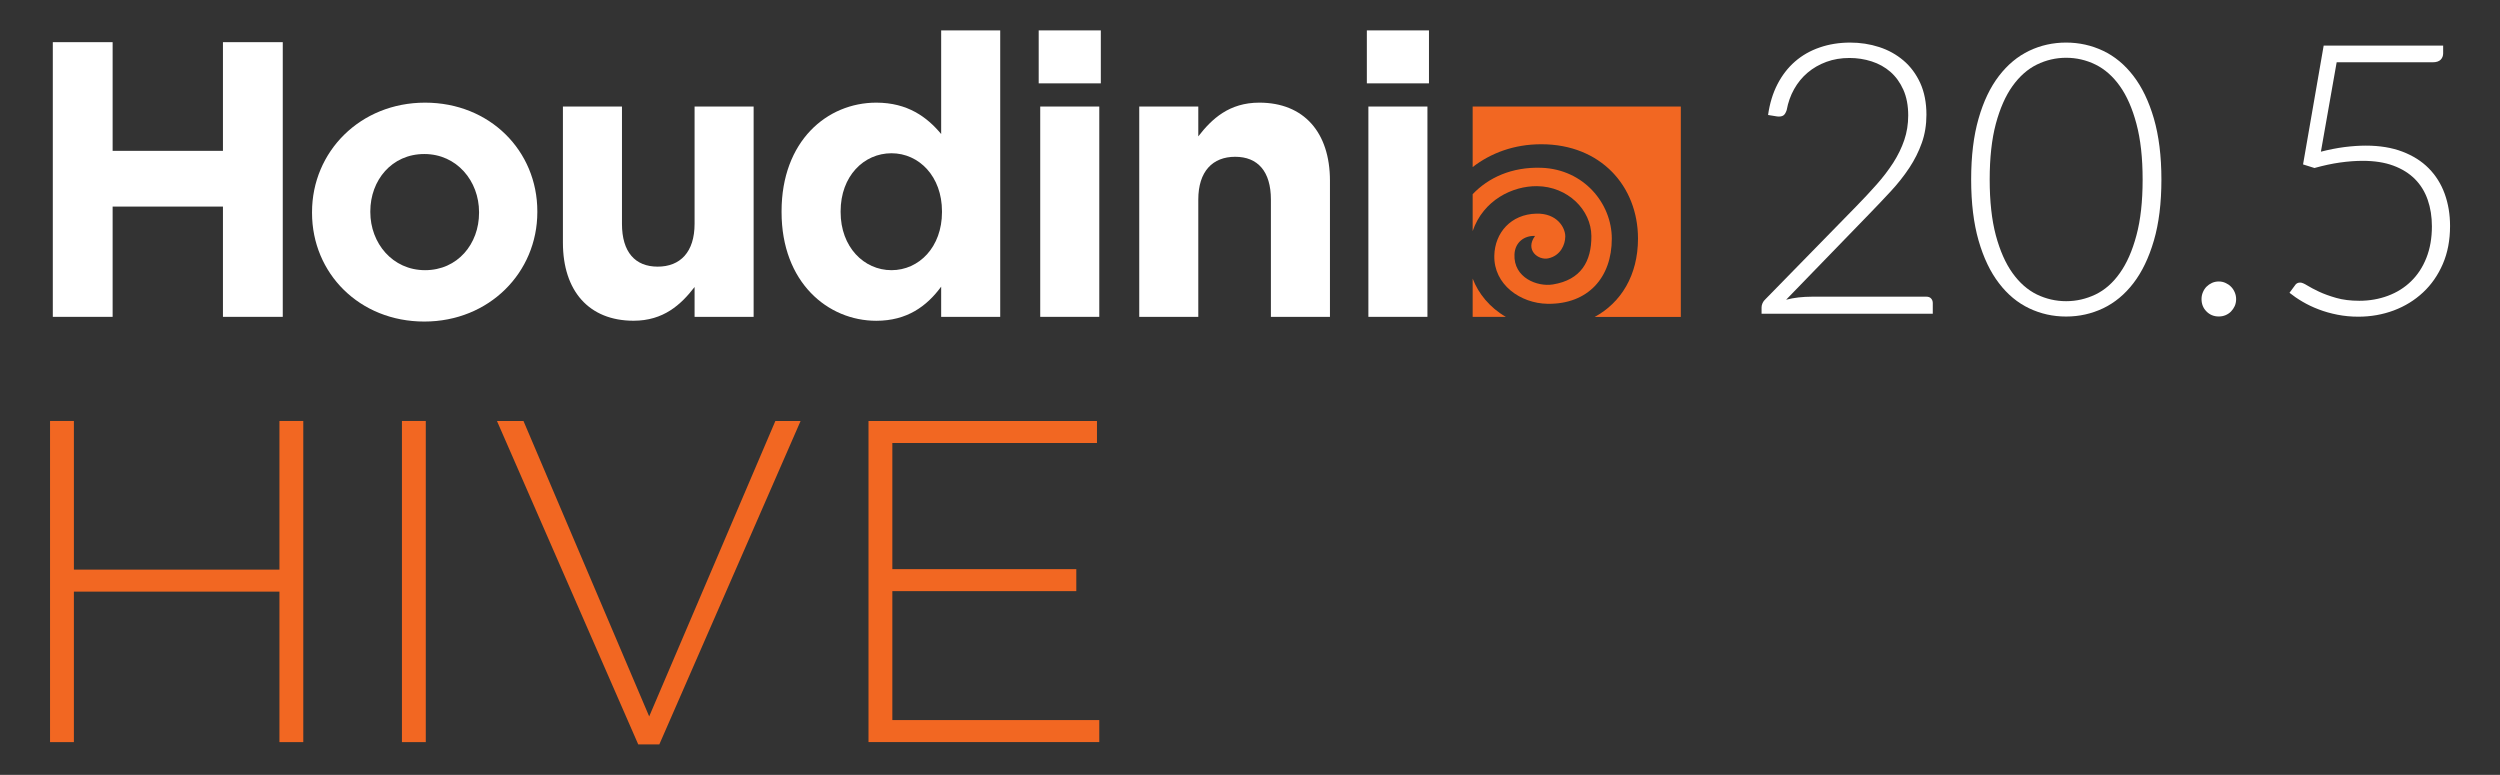 <?xml version="1.0" encoding="UTF-8"?>
<svg id="Layer_1" data-name="Layer 1" xmlns="http://www.w3.org/2000/svg" viewBox="0 0 488.57 151.43">
  <rect x="0" y="0" width="488.57" height="151.43" fill="#333333" stroke="none"/>
  <defs>
    <style>
      .cls-1 {
        fill: #f26722;
      }

      .cls-1, .cls-2 {
        stroke-width: 0px;
      }

      .cls-2 {
        fill: #fff;
      }
    </style>
  </defs>
  <g>
    <path class="cls-1" d="M9.78,82.27h4.66v29.05h40.17v-29.05h4.66v62.76h-4.66v-29.41H14.44v29.41h-4.66v-62.76Z"/>
    <path class="cls-1" d="M78.55,82.27h4.66v62.76h-4.66v-62.76Z"/>
    <path class="cls-1" d="M97.1,82.27h5.2l24.57,57.74,24.66-57.74h4.93l-27.61,63.21h-4.12l-27.61-63.21Z"/>
    <path class="cls-1" d="M169.73,82.27h44.65v4.3h-39.99v24.66h35.95v4.3h-35.95v25.19h40.44v4.3h-45.1v-62.76Z"/>
  </g>
  <g>
    <g>
      <g>
        <path class="cls-2" d="M10.32,8.24h11.69v21.24h21.56V8.24h11.69v53.68h-11.69v-21.55h-21.56v21.55h-11.69V8.24Z"/>
        <path class="cls-2" d="M60.98,41.6v-.15c0-11.81,9.41-21.39,22.09-21.39s21.94,9.43,21.94,21.24v.15c0,11.81-9.41,21.39-22.09,21.39s-21.94-9.43-21.94-21.24ZM93.62,41.6v-.15c0-6.06-4.33-11.35-10.7-11.35s-10.55,5.14-10.55,11.2v.15c0,6.06,4.33,11.35,10.7,11.35s10.55-5.14,10.55-11.2Z"/>
        <path class="cls-2" d="M110.01,47.43v-26.61h11.54v22.93c0,5.52,2.58,8.36,6.98,8.36s7.21-2.84,7.21-8.36v-22.93h11.54v41.1h-11.54v-5.83c-2.66,3.45-6.07,6.59-11.92,6.59-8.73,0-13.81-5.83-13.81-15.26Z"/>
        <path class="cls-2" d="M152.74,41.45v-.15c0-13.73,8.88-21.24,18.51-21.24,6.15,0,9.94,2.84,12.68,6.13V5.94h11.54v55.98h-11.54v-5.9c-2.81,3.83-6.68,6.67-12.68,6.67-9.48,0-18.51-7.51-18.51-21.24ZM184.09,41.45v-.15c0-6.82-4.48-11.35-9.87-11.35s-9.94,4.45-9.94,11.35v.15c0,6.82,4.55,11.35,9.94,11.35s9.87-4.52,9.87-11.35Z"/>
        <path class="cls-2" d="M202.99,5.94h12.14v10.35h-12.14V5.94ZM203.29,20.82h11.54v41.1h-11.54V20.82Z"/>
        <path class="cls-2" d="M222.64,20.82h11.54v5.83c2.66-3.45,6.07-6.59,11.92-6.59,8.73,0,13.81,5.83,13.81,15.26v26.61h-11.54v-22.93c0-5.52-2.58-8.36-6.98-8.36s-7.21,2.84-7.21,8.36v22.93h-11.54V20.82Z"/>
        <path class="cls-2" d="M267.12,5.94h12.14v10.35h-12.14V5.94ZM267.42,20.82h11.54v41.1h-11.54V20.82Z"/>
      </g>
      <g>
        <path class="cls-1" d="M287.8,54.44v7.48h6.48c-3.15-1.81-5.37-4.56-6.48-7.48Z"/>
        <path class="cls-1" d="M314.99,46.64c0-6.91-5.5-13.56-13.75-13.85-5.85-.2-10.39,1.96-13.44,5.16v7.21c2.07-6.05,7.79-8.83,12.58-8.78,5.98.06,10.6,4.62,10.62,9.77.03,4.92-2.02,8.55-7.53,9.44-3.01.49-7.71-1.29-7.5-5.88.11-2.37,1.93-3.7,4.02-3.6-2.04,2.77.66,4.8,2.58,4.38,2.37-.51,3.33-2.64,3.33-4.29,0-1.74-1.62-4.55-5.65-4.45-4.98.12-8.12,3.74-8.22,8.21-.13,5.64,5.09,9.34,10.44,9.41,7.86.1,12.53-5.11,12.52-12.74Z"/>
        <path class="cls-1" d="M287.8,20.82v11.83c3.5-2.71,8.05-4.47,13.44-4.46,11.54,0,18.87,8.16,18.87,18.44,0,7.14-3.3,12.51-8.47,15.31h16.84V20.82h-40.68Z"/>
      </g>
    </g>
    <g>
      <path class="cls-2" d="M376.48,57.98c.39,0,.7.12.91.35.22.24.33.54.33.91v2.07h-33.46v-1.26c0-.27.07-.55.2-.83.13-.28.31-.53.53-.72l17.7-18.1c1.47-1.5,2.83-2.96,4.07-4.36,1.25-1.41,2.33-2.83,3.25-4.26.91-1.43,1.63-2.9,2.14-4.41.51-1.5.77-3.11.77-4.81,0-1.92-.32-3.6-.95-5.02-.64-1.42-1.48-2.58-2.53-3.5-1.05-.91-2.27-1.59-3.66-2.04-1.4-.45-2.84-.67-4.33-.67-1.64,0-3.15.25-4.53.76-1.38.51-2.6,1.21-3.66,2.11s-1.94,1.97-2.64,3.22c-.7,1.25-1.18,2.61-1.45,4.09-.18.54-.4.9-.68,1.07-.28.17-.67.23-1.16.18l-1.8-.29c.32-2.25.93-4.25,1.83-6,.9-1.75,2.05-3.24,3.44-4.45,1.39-1.21,3.01-2.13,4.83-2.75,1.83-.63,3.81-.95,5.94-.95,1.98,0,3.87.29,5.66.87,1.8.58,3.38,1.46,4.76,2.63,1.38,1.17,2.47,2.64,3.28,4.4.8,1.76,1.21,3.83,1.21,6.2,0,1.97-.3,3.81-.9,5.5-.6,1.69-1.41,3.31-2.44,4.87-1.03,1.55-2.22,3.07-3.58,4.54-1.36,1.47-2.78,2.97-4.27,4.5l-16.23,16.74c.78-.2,1.59-.35,2.44-.45.84-.09,1.69-.14,2.55-.14h22.39Z"/>
      <path class="cls-2" d="M422.4,35.09c0,4.59-.49,8.57-1.47,11.92-.98,3.36-2.31,6.13-4,8.33-1.69,2.2-3.66,3.83-5.92,4.91-2.26,1.07-4.67,1.61-7.24,1.61s-4.97-.54-7.22-1.61c-2.25-1.07-4.22-2.7-5.9-4.91-1.69-2.2-3.01-4.97-3.98-8.33-.96-3.35-1.45-7.33-1.45-11.92s.48-8.56,1.45-11.92c.96-3.36,2.29-6.13,3.98-8.33s3.65-3.83,5.9-4.91c2.24-1.07,4.65-1.61,7.22-1.61s4.98.54,7.24,1.61c2.26,1.07,4.23,2.71,5.92,4.91,1.69,2.2,3.02,4.97,4,8.33.97,3.36,1.47,7.33,1.47,11.92ZM418.73,35.09c0-4.24-.4-7.87-1.21-10.89-.8-3.01-1.88-5.47-3.24-7.38-1.36-1.91-2.95-3.31-4.76-4.2-1.82-.89-3.73-1.33-5.74-1.33s-3.91.45-5.72,1.33c-1.81.89-3.39,2.29-4.76,4.2-1.37,1.91-2.45,4.38-3.26,7.38-.8,3.01-1.2,6.64-1.2,10.89s.4,7.9,1.2,10.9c.81,3,1.89,5.46,3.26,7.37,1.37,1.91,2.96,3.31,4.76,4.19,1.81.87,3.71,1.31,5.72,1.31s3.91-.44,5.74-1.31c1.82-.88,3.41-2.27,4.76-4.19,1.36-1.91,2.44-4.36,3.24-7.37.81-3,1.21-6.63,1.21-10.9Z"/>
      <path class="cls-2" d="M430.24,58.46c0-.47.08-.91.26-1.33.17-.42.41-.79.71-1.1.31-.31.66-.55,1.06-.74.41-.18.85-.28,1.34-.28.46,0,.9.09,1.31.28.42.19.78.43,1.08.74.31.31.55.67.73,1.1.18.42.27.86.27,1.33s-.09.94-.27,1.35c-.19.41-.43.76-.73,1.07-.31.31-.67.55-1.08.72-.41.17-.85.25-1.31.25-.96,0-1.76-.33-2.4-.98-.65-.65-.97-1.46-.97-2.42Z"/>
      <path class="cls-2" d="M453.54,29.65c1.64-.42,3.18-.72,4.64-.91,1.45-.18,2.84-.28,4.16-.28,2.72,0,5.1.39,7.15,1.17,2.05.78,3.77,1.86,5.15,3.26s2.42,3.05,3.12,4.98,1.05,4.03,1.05,6.29c0,2.77-.47,5.24-1.41,7.42-.94,2.18-2.23,4.04-3.87,5.57-1.64,1.53-3.54,2.7-5.72,3.52-2.18.81-4.48,1.22-6.93,1.22-1.42,0-2.78-.13-4.09-.39-1.31-.26-2.53-.6-3.66-1.04-1.14-.43-2.18-.93-3.15-1.5-.96-.56-1.81-1.15-2.55-1.74l1.06-1.44c.22-.37.56-.56,1.03-.56.32,0,.77.19,1.37.56.6.37,1.36.77,2.31,1.22.94.44,2.06.85,3.36,1.22,1.29.37,2.8.56,4.51.56,2,0,3.87-.33,5.61-.98,1.74-.65,3.24-1.59,4.51-2.83,1.27-1.23,2.27-2.75,2.99-4.57.72-1.81,1.08-3.87,1.08-6.17,0-1.88-.27-3.6-.82-5.18-.55-1.58-1.38-2.93-2.49-4.05-1.12-1.12-2.52-2-4.22-2.63-1.7-.63-3.7-.94-6-.94-1.39,0-2.87.11-4.43.33-1.57.22-3.22.58-4.99,1.07l-2.23-.7,4.03-23.22h23.35v1.52c0,.49-.16.9-.49,1.24-.33.33-.85.5-1.56.5h-18.76l-3.08,17.47Z"/>
    </g>
  </g>
</svg>